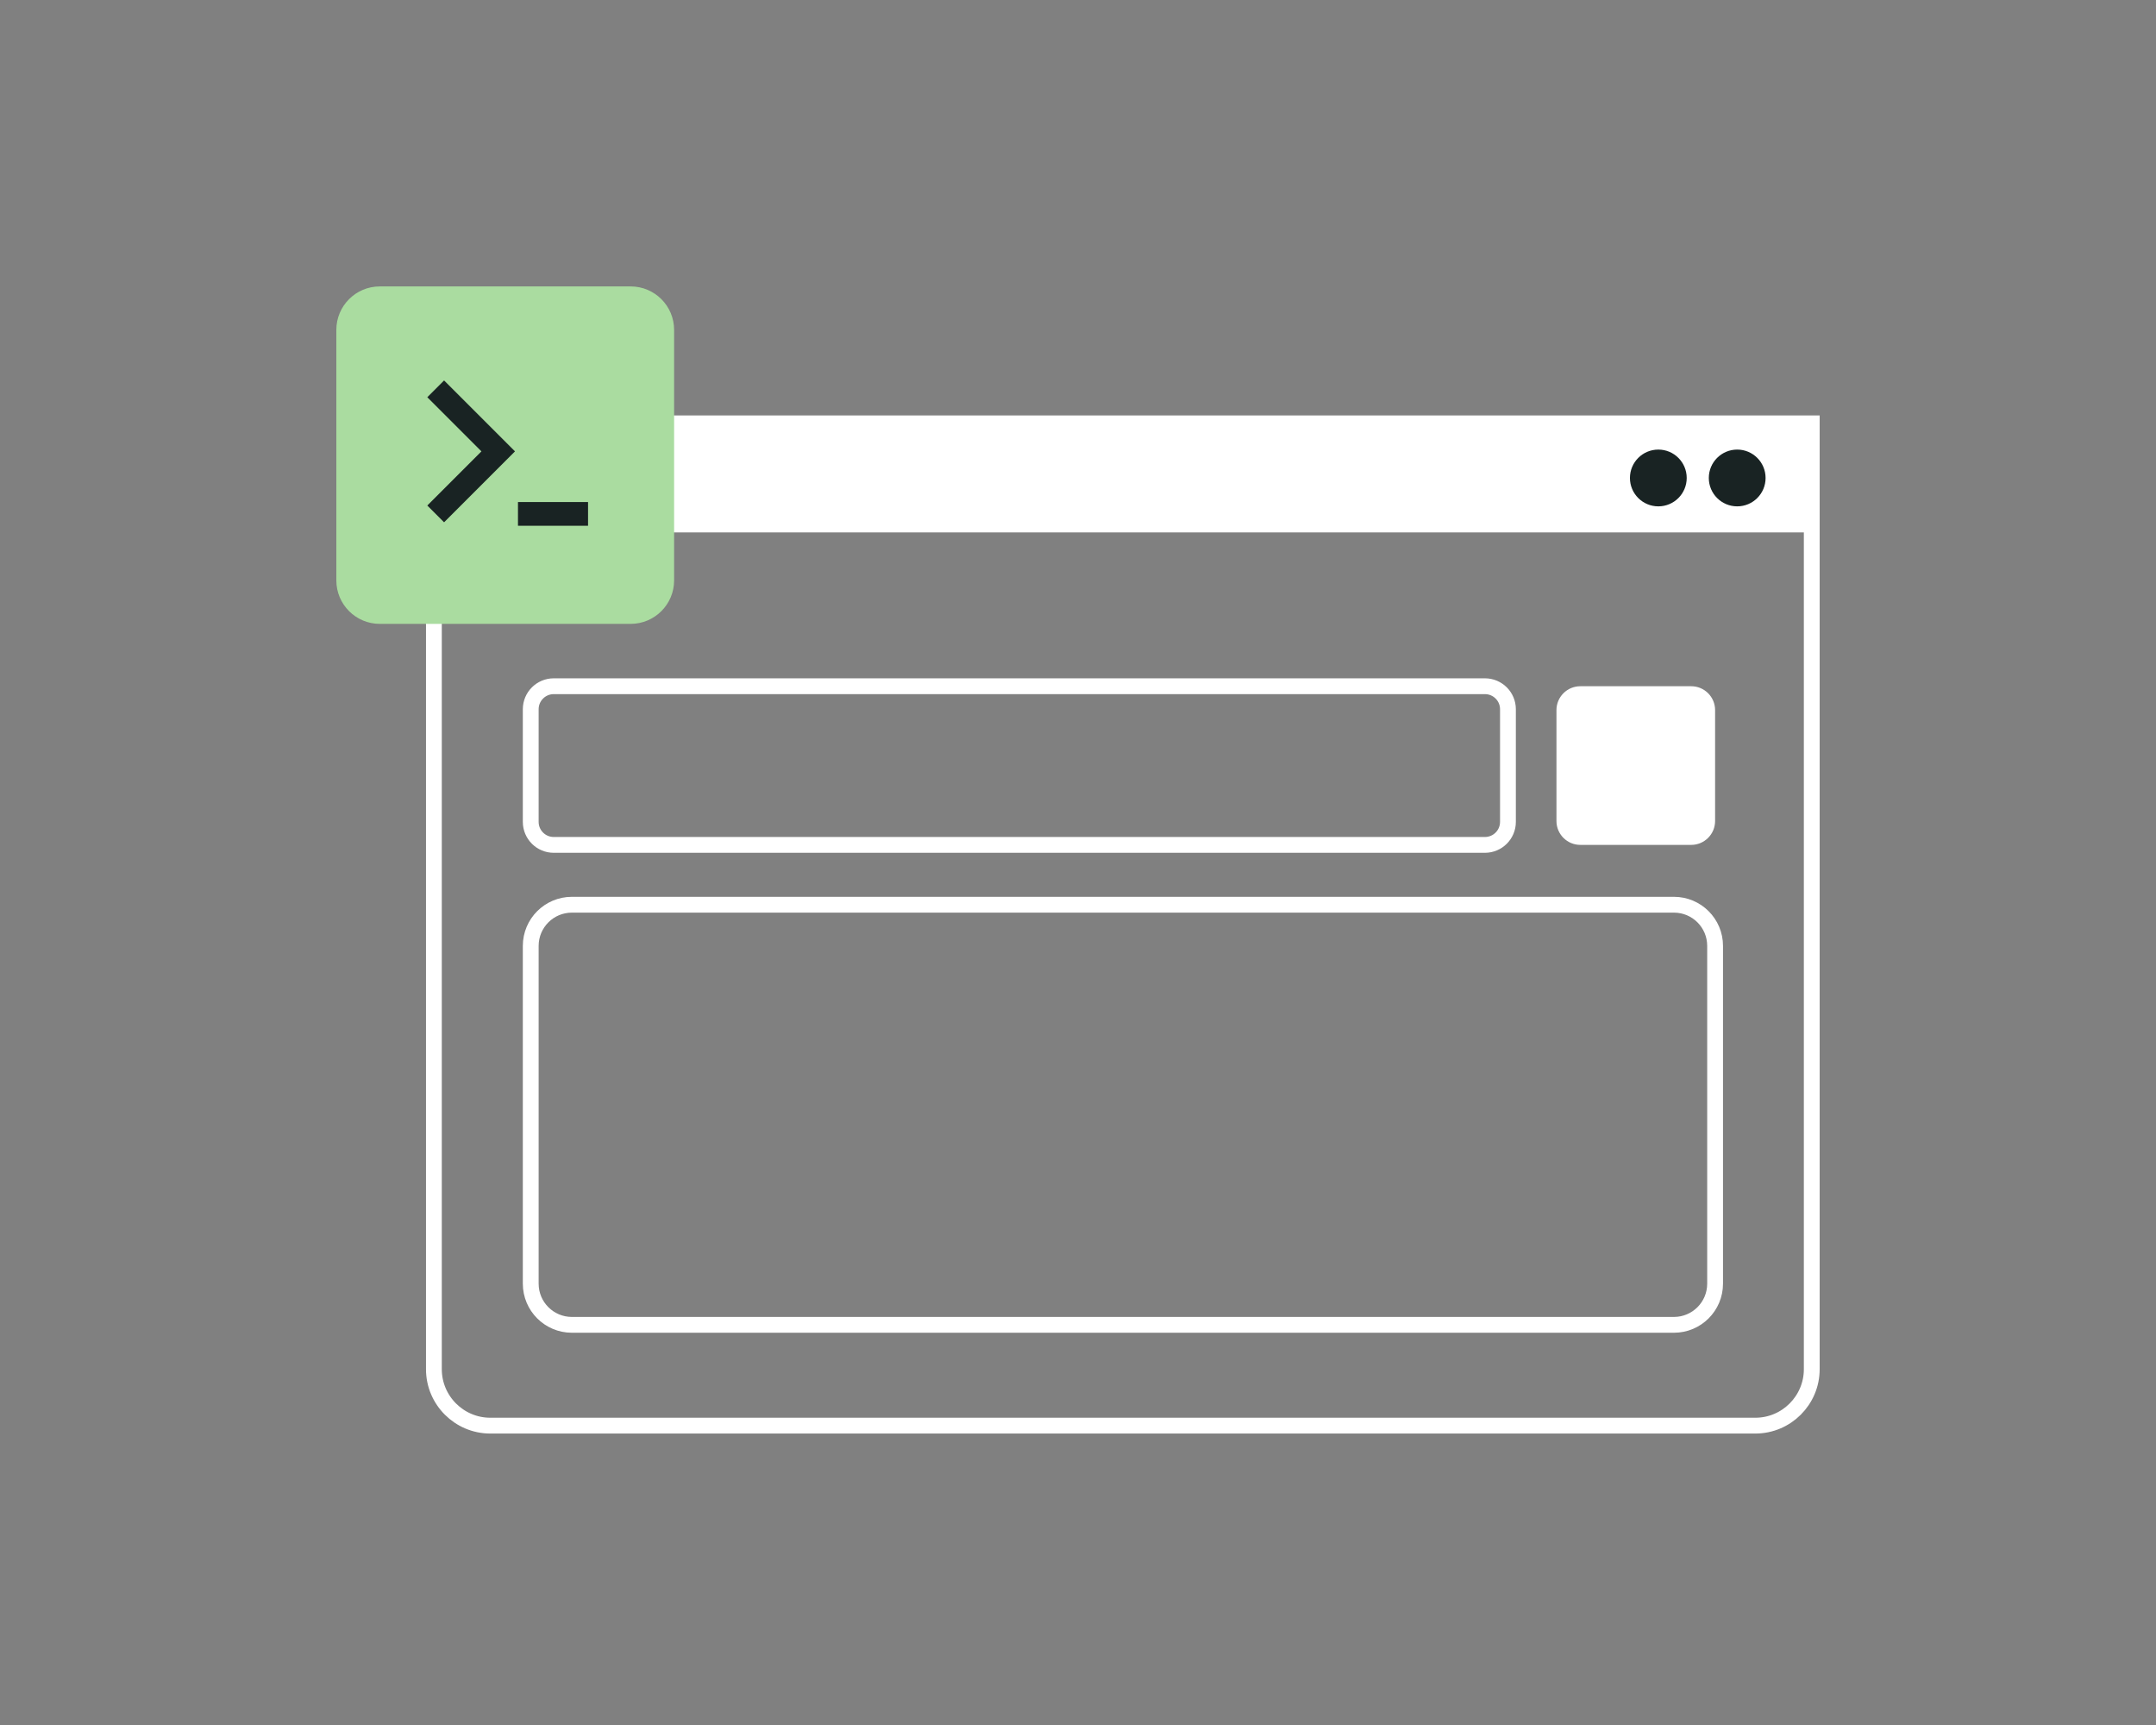 <svg width="120" height="96" viewBox="0 0 120 96" fill="none" xmlns="http://www.w3.org/2000/svg">
<rect x="0" y="0" width="120" height="96" fill="#808080" stroke="none"/>
<path d="M100.84 23.56H24.15V29.63H100.84V23.56Z" fill="white"/>
<path d="M24.15 23.56H100.84V76.2C100.84 77.93 99.43 79.34 97.7 79.34H27.29C25.56 79.34 24.15 77.93 24.15 76.2V23.56Z" stroke="white" stroke-width="0.88" stroke-miterlimit="10"/>
<path d="M96.69 28.18C97.563 28.18 98.27 27.473 98.27 26.6C98.27 25.727 97.563 25.02 96.69 25.02C95.817 25.02 95.11 25.727 95.11 26.6C95.11 27.473 95.817 28.18 96.69 28.18Z" fill="#192323"/>
<path d="M92.3 28.18C93.173 28.18 93.88 27.473 93.88 26.6C93.88 25.727 93.173 25.02 92.3 25.02C91.427 25.02 90.72 25.727 90.72 26.6C90.72 27.473 91.427 28.18 92.3 28.18Z" fill="#192323"/>
<path d="M35.1 15.94H21.14C19.803 15.94 18.72 17.023 18.72 18.36V32.3C18.72 33.636 19.803 34.72 21.14 34.72H35.1C36.437 34.72 37.52 33.636 37.52 32.3V18.36C37.52 17.023 36.437 15.94 35.1 15.94Z" fill="#AADCA0"/>
<path d="M24.25 21.64L27.73 25.12L24.25 28.6" stroke="#192323" stroke-width="1.32" stroke-miterlimit="10"/>
<path d="M28.83 28.6H32.73" stroke="#192323" stroke-width="1.32" stroke-miterlimit="10"/>
<path d="M94.13 38.19H87.96C87.225 38.19 86.63 38.785 86.63 39.52V45.69C86.63 46.425 87.225 47.02 87.96 47.02H94.13C94.865 47.02 95.46 46.425 95.46 45.69V39.52C95.46 38.785 94.865 38.19 94.13 38.19Z" fill="white"/>
<path d="M82.65 38.19H30.82C30.113 38.19 29.54 38.763 29.54 39.47V45.74C29.54 46.447 30.113 47.02 30.82 47.02H82.65C83.357 47.02 83.93 46.447 83.93 45.74V39.47C83.93 38.763 83.357 38.19 82.65 38.19Z" stroke="white" stroke-width="0.88" stroke-miterlimit="10"/>
<path d="M93.17 50.35H31.83C30.565 50.35 29.54 51.375 29.54 52.64V71.44C29.54 72.705 30.565 73.73 31.83 73.73H93.17C94.435 73.73 95.46 72.705 95.46 71.44V52.64C95.46 51.375 94.435 50.35 93.17 50.35Z" stroke="white" stroke-width="0.88" stroke-miterlimit="10"/>
</svg>
